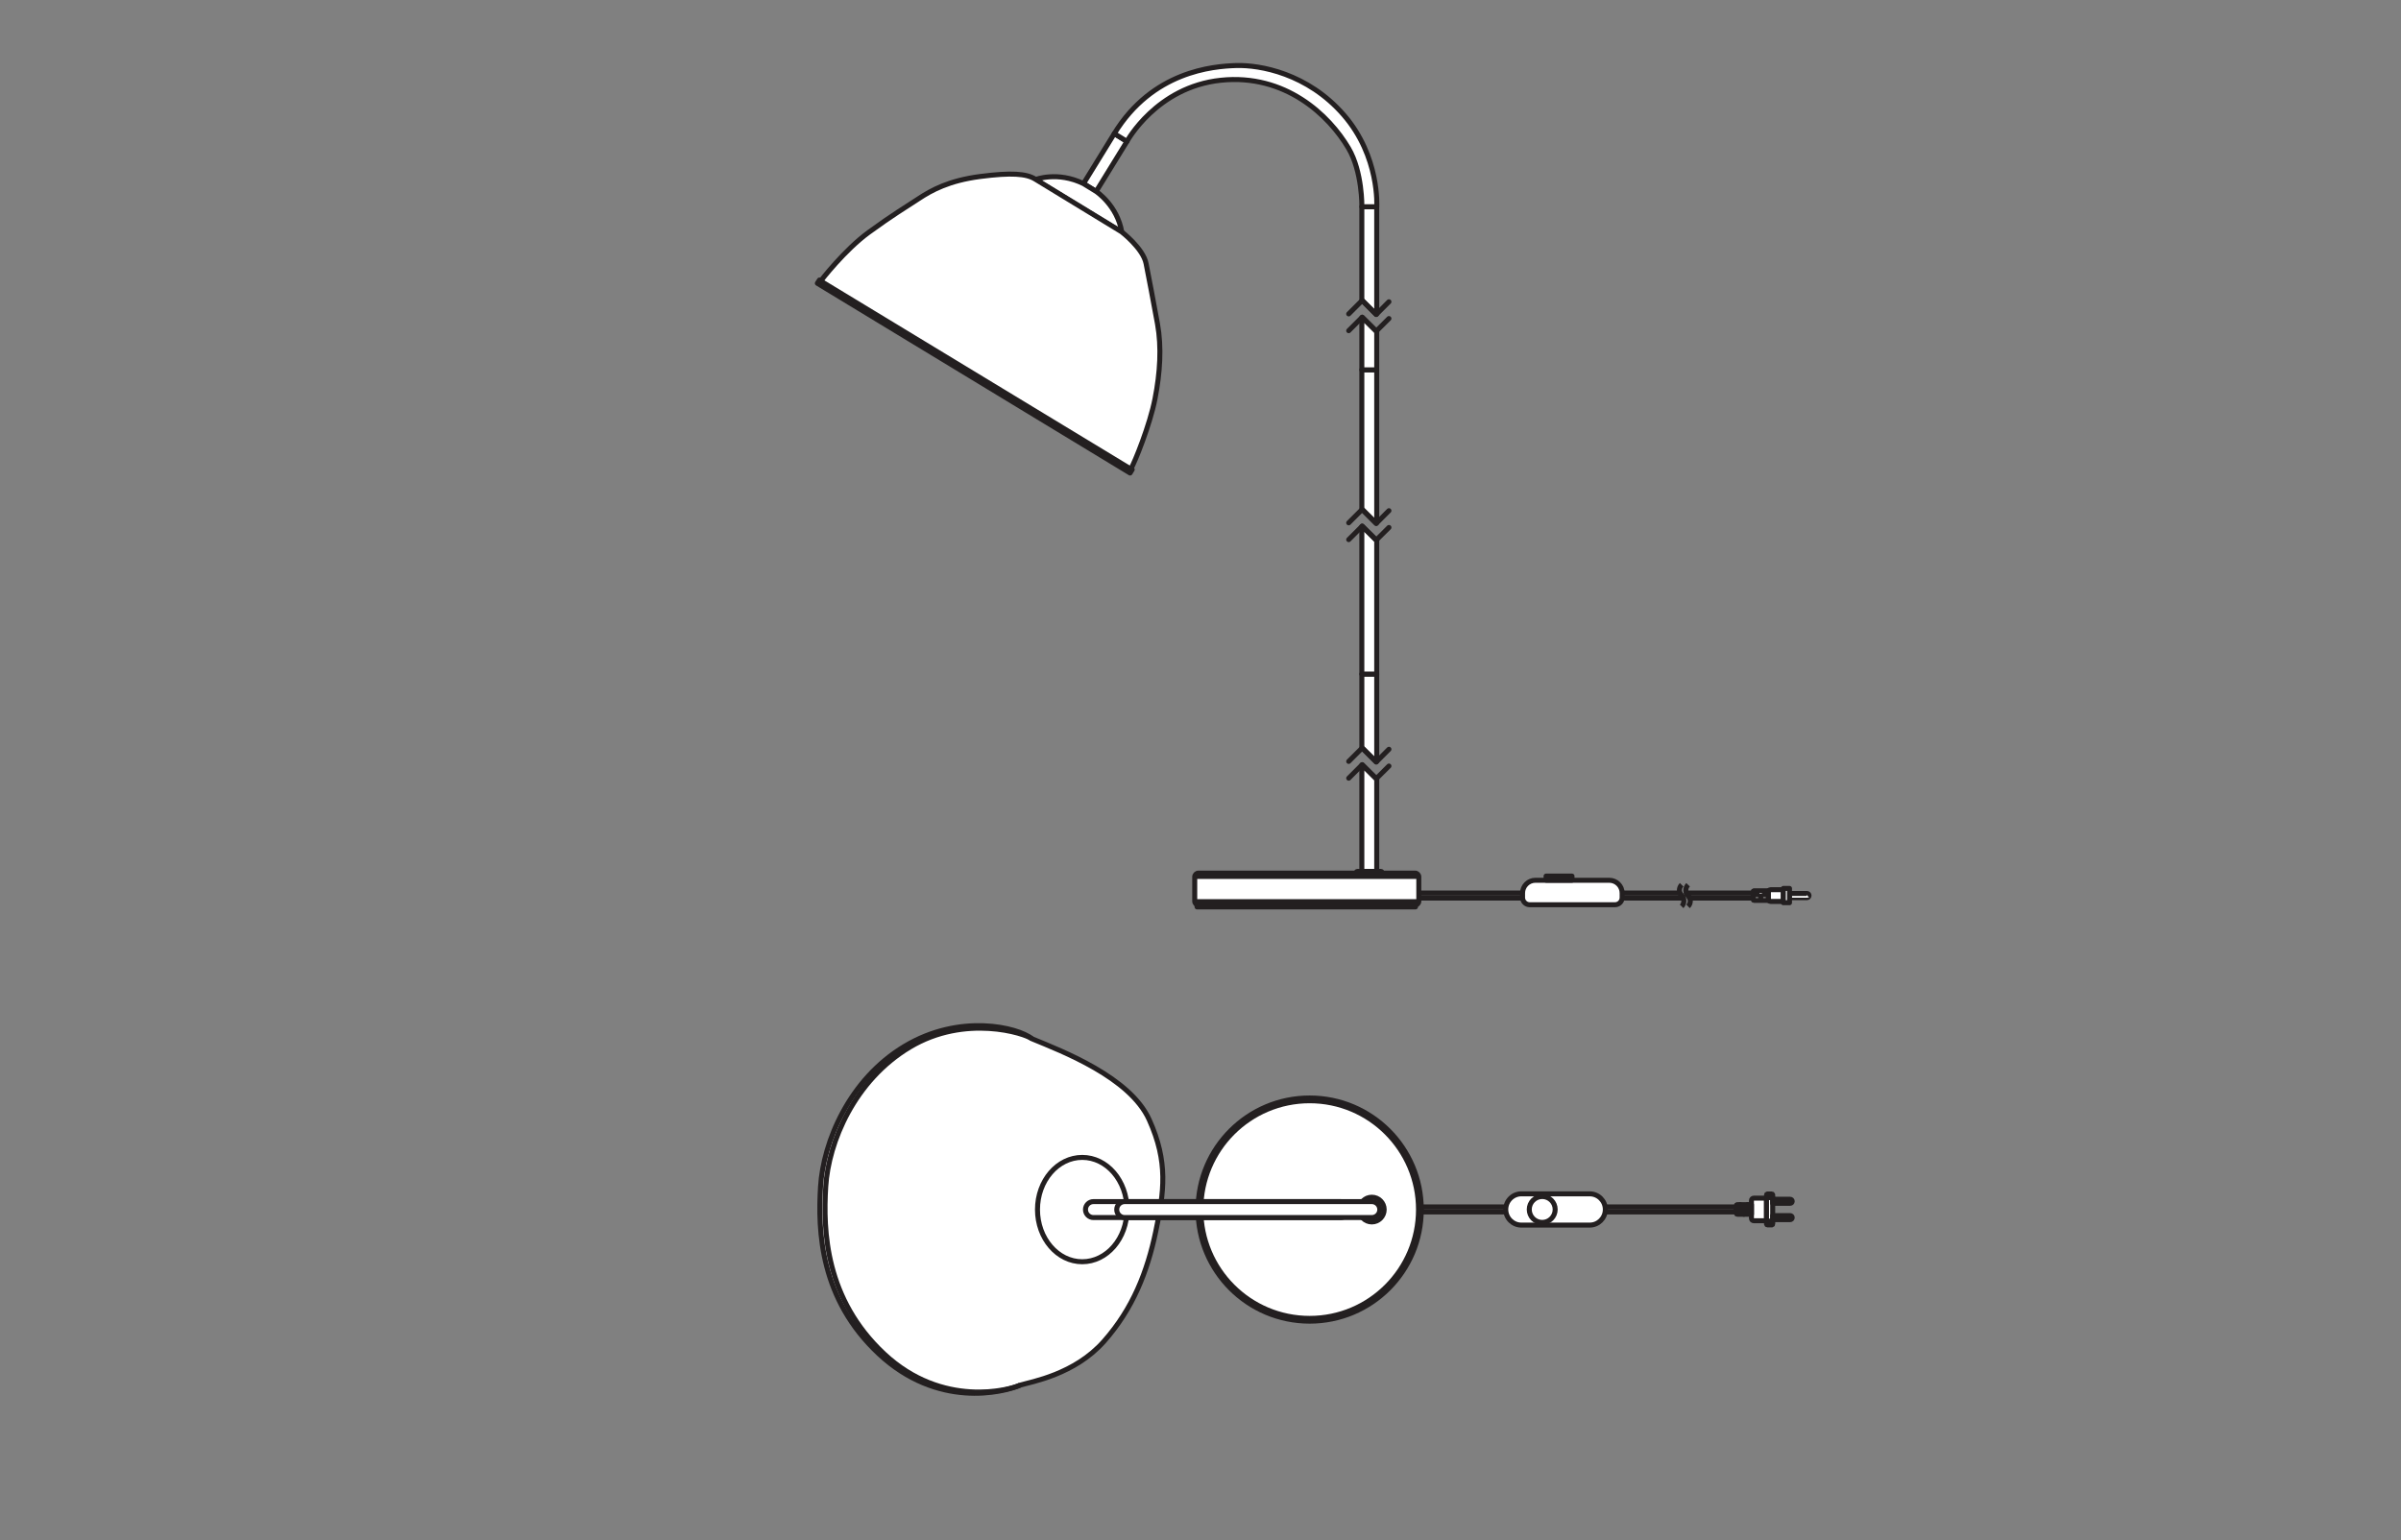 <?xml version="1.0" encoding="UTF-8" standalone="no"?>
<!-- Created with Inkscape (http://www.inkscape.org/) -->

<svg
   version="1.1"
   id="svg2"
   xml:space="preserve"
   width="453.543"
   height="291.024"
   viewBox="0 0 453.543 291.024"
   sodipodi:docname="PG_DAM_WORKFLOW-302848_DECOR_CAMEL_BELL_FLOOR​_DIM_E27_WT_k_01.pdf"
   xmlns:inkscape="http://www.inkscape.org/namespaces/inkscape"
   xmlns:sodipodi="http://sodipodi.sourceforge.net/DTD/sodipodi-0.dtd"
   xmlns="http://www.w3.org/2000/svg"
   xmlns:svg="http://www.w3.org/2000/svg"><rect x="0" y="0" width="453.543" height="291.024" fill="#808080" stroke="none"/><defs
     id="defs6"><clipPath
       clipPathUnits="userSpaceOnUse"
       id="clipPath24"><path
         d="M 0,218.268 H 340.157 V 0 H 0 Z"
         id="path22" /></clipPath></defs><sodipodi:namedview
     id="namedview4"
     pagecolor="#ffffff"
     bordercolor="#666666"
     borderopacity="1.0"
     inkscape:pageshadow="2"
     inkscape:pageopacity="0.0"
     inkscape:pagecheckerboard="0" /><g
     id="g8"
     inkscape:groupmode="layer"
     inkscape:label="PG_DAM_WORKFLOW-302848_DECOR_CAMEL_BELL_FLOOR​_DIM_E27_WT_k_01"
     transform="matrix(1.333,0,0,-1.333,0,291.024)"><path
       d="m 218.83,46.521 h 27.228 v 0.717 H 218.83 Z"
       style="fill:#ffffff;fill-opacity:1;fill-rule:nonzero;stroke:none"
       id="path10" /><path
       d="m 218.831,46.521 h 27.228 v 0.717 h -27.228 z"
       style="fill:none;stroke:#231f20;stroke-width:0.709;stroke-linecap:butt;stroke-linejoin:round;stroke-miterlimit:10;stroke-dasharray:none;stroke-opacity:1"
       id="path12" /><path
       d="m 201.407,46.521 h 17.14 v 0.717 h -17.14 z"
       style="fill:#ffffff;fill-opacity:1;fill-rule:nonzero;stroke:none"
       id="path14" /><path
       d="m 201.408,46.521 h 17.139 v 0.717 h -17.139 z"
       style="fill:none;stroke:#231f20;stroke-width:0.709;stroke-linecap:butt;stroke-linejoin:round;stroke-miterlimit:10;stroke-dasharray:none;stroke-opacity:1"
       id="path16" /><g
       id="g18"><g
         id="g20"
         clip-path="url(#clipPath24)"><g
           id="g26"
           transform="translate(226.211,47.238)"><path
             d="M 0,0 C -0.002,0 -0.002,-0.002 -0.003,-0.003 -0.004,-0.006 -0.006,-0.008 -0.007,-0.011 -0.009,-0.015 -0.011,-0.019 -0.012,-0.024 -0.015,-0.029 -0.017,-0.035 -0.018,-0.04 -0.023,-0.054 -0.027,-0.067 -0.031,-0.081 -0.036,-0.098 -0.04,-0.114 -0.044,-0.13 -0.048,-0.148 -0.052,-0.166 -0.055,-0.184 -0.059,-0.203 -0.061,-0.222 -0.064,-0.241 -0.069,-0.28 -0.071,-0.319 -0.071,-0.359"
             style="fill:none;stroke:#231f20;stroke-width:0.709;stroke-linecap:round;stroke-linejoin:round;stroke-miterlimit:10;stroke-dasharray:none;stroke-opacity:1"
             id="path28" /></g><g
           id="g30"
           transform="translate(226.14,46.88)"><path
             d="M 0,0 C 0,-0.039 0.002,-0.079 0.007,-0.118 0.01,-0.137 0.012,-0.156 0.016,-0.175 0.019,-0.193 0.023,-0.21 0.027,-0.228 0.031,-0.245 0.035,-0.261 0.04,-0.277 0.044,-0.291 0.048,-0.305 0.053,-0.319 0.054,-0.324 0.056,-0.329 0.059,-0.335 0.06,-0.339 0.062,-0.344 0.064,-0.348 0.065,-0.35 0.067,-0.352 0.068,-0.356 0.069,-0.357 0.069,-0.359 0.071,-0.359"
             style="fill:none;stroke:#231f20;stroke-width:0.709;stroke-linecap:round;stroke-linejoin:round;stroke-miterlimit:10;stroke-dasharray:none;stroke-opacity:1"
             id="path32" /></g><g
           id="g34"
           transform="translate(248.195,48.148)"><path
             d="M 0,0 V -2.536 C 0,-2.72 0.149,-2.869 0.333,-2.869 H 2.136 V 0.334 H 0.334 C 0.149,0.334 0,0.184 0,0"
             style="fill:#ffffff;fill-opacity:1;fill-rule:nonzero;stroke:none"
             id="path36" /></g><g
           id="g38"
           transform="translate(248.195,48.148)"><path
             d="M 0,0 V -2.536 C 0,-2.72 0.149,-2.869 0.333,-2.869 H 2.136 V 0.334 H 0.334 C 0.149,0.334 0,0.184 0,0 Z"
             style="fill:none;stroke:#231f20;stroke-width:0.709;stroke-linecap:butt;stroke-linejoin:round;stroke-miterlimit:10;stroke-dasharray:none;stroke-opacity:1"
             id="path40" /></g><g
           id="g42"
           transform="translate(246.059,47.444)"><path
             d="M 0,0 V -1.128 C 0,-1.192 0.052,-1.245 0.117,-1.245 H 2.136 V 0.117 H 0.117 C 0.052,0.117 0,0.065 0,0"
             style="fill:#ffffff;fill-opacity:1;fill-rule:nonzero;stroke:none"
             id="path44" /></g><g
           id="g46"
           transform="translate(246.059,47.444)"><path
             d="M 0,0 V -1.128 C 0,-1.192 0.052,-1.245 0.117,-1.245 H 2.136 V 0.117 H 0.117 C 0.052,0.117 0,0.065 0,0 Z"
             style="fill:none;stroke:#231f20;stroke-width:0.709;stroke-linecap:butt;stroke-linejoin:round;stroke-miterlimit:10;stroke-dasharray:none;stroke-opacity:1"
             id="path48" /></g><g
           id="g50"
           transform="translate(250.332,48.572)"><path
             d="M 0,0 V -3.385 H 0.876 V 0 Z"
             style="fill:#ffffff;fill-opacity:1;fill-rule:nonzero;stroke:none"
             id="path52" /></g><g
           id="g54"
           transform="translate(250.332,48.572)"><path
             d="M 0,0 V -3.385 H 0.876 V 0 Z"
             style="fill:none;stroke:#231f20;stroke-width:0.709;stroke-linecap:butt;stroke-linejoin:round;stroke-miterlimit:10;stroke-dasharray:none;stroke-opacity:1"
             id="path56" /></g><g
           id="g58"
           transform="translate(250.332,48.949)"><path
             d="M 0,0 V -0.376 H 0.876 V 0 c 0,0.067 -0.054,0.121 -0.121,0.121 H 0.121 C 0.054,0.121 0,0.067 0,0"
             style="fill:#ffffff;fill-opacity:1;fill-rule:nonzero;stroke:none"
             id="path60" /></g><g
           id="g62"
           transform="translate(250.332,48.949)"><path
             d="M 0,0 V -0.376 H 0.876 V 0 c 0,0.067 -0.054,0.121 -0.121,0.121 H 0.121 C 0.054,0.121 0,0.067 0,0 Z"
             style="fill:none;stroke:#231f20;stroke-width:0.709;stroke-linecap:butt;stroke-linejoin:round;stroke-miterlimit:10;stroke-dasharray:none;stroke-opacity:1"
             id="path64" /></g><g
           id="g66"
           transform="translate(250.332,45.187)"><path
             d="m 0,0 v -0.376 c 0,-0.067 0.054,-0.121 0.121,-0.121 h 0.634 c 0.067,0 0.121,0.054 0.121,0.121 V 0 Z"
             style="fill:#ffffff;fill-opacity:1;fill-rule:nonzero;stroke:none"
             id="path68" /></g><g
           id="g70"
           transform="translate(250.332,45.187)"><path
             d="m 0,0 v -0.376 c 0,-0.067 0.054,-0.121 0.121,-0.121 h 0.634 c 0.067,0 0.121,0.054 0.121,0.121 V 0 Z"
             style="fill:none;stroke:#231f20;stroke-width:0.709;stroke-linecap:butt;stroke-linejoin:round;stroke-miterlimit:10;stroke-dasharray:none;stroke-opacity:1"
             id="path72" /></g><g
           id="g74"
           transform="translate(253.688,45.435)"><path
             d="M 0,0 C 0.158,0 0.286,0.128 0.286,0.286 0.286,0.444 0.158,0.572 0,0.572 H -2.48 V 0 Z"
             style="fill:#ffffff;fill-opacity:1;fill-rule:nonzero;stroke:none"
             id="path76" /></g><g
           id="g78"
           transform="translate(253.688,45.435)"><path
             d="M 0,0 C 0.158,0 0.286,0.128 0.286,0.286 0.286,0.444 0.158,0.572 0,0.572 H -2.48 V 0 Z"
             style="fill:none;stroke:#231f20;stroke-width:0.709;stroke-linecap:butt;stroke-linejoin:round;stroke-miterlimit:10;stroke-dasharray:none;stroke-opacity:1"
             id="path80" /></g><g
           id="g82"
           transform="translate(253.688,47.752)"><path
             d="M 0,0 C 0.158,0 0.286,0.128 0.286,0.286 0.286,0.444 0.158,0.572 0,0.572 H -2.48 V 0 Z"
             style="fill:#ffffff;fill-opacity:1;fill-rule:nonzero;stroke:none"
             id="path84" /></g><g
           id="g86"
           transform="translate(253.688,47.752)"><path
             d="M 0,0 C 0.158,0 0.286,0.128 0.286,0.286 0.286,0.444 0.158,0.572 0,0.572 H -2.48 V 0 Z"
             style="fill:none;stroke:#231f20;stroke-width:0.709;stroke-linecap:butt;stroke-linejoin:round;stroke-miterlimit:10;stroke-dasharray:none;stroke-opacity:1"
             id="path88" /></g><g
           id="g90"
           transform="translate(246.593,46.624)"><path
             d="M 0,0 V 0.937"
             style="fill:none;stroke:#231f20;stroke-width:0.709;stroke-linecap:round;stroke-linejoin:round;stroke-miterlimit:4;stroke-dasharray:none;stroke-opacity:1"
             id="path92" /></g><g
           id="g94"
           transform="translate(247.127,46.199)"><path
             d="M 0,0 V 0.937"
             style="fill:none;stroke:#231f20;stroke-width:0.709;stroke-linecap:round;stroke-linejoin:round;stroke-miterlimit:4;stroke-dasharray:none;stroke-opacity:1"
             id="path96" /></g><g
           id="g98"
           transform="translate(247.661,46.624)"><path
             d="M 0,0 V 0.937"
             style="fill:none;stroke:#231f20;stroke-width:0.709;stroke-linecap:round;stroke-linejoin:round;stroke-miterlimit:4;stroke-dasharray:none;stroke-opacity:1"
             id="path100" /></g><g
           id="g102"
           transform="translate(225.273,49.093)"><path
             d="m 0,0 v 0.001 h -9.677 v 0 c -1.224,0 -2.217,-0.993 -2.217,-2.217 0,-1.224 0.993,-2.217 2.217,-2.217 v 0 h 9.675 c 0.001,0 0.001,0 0.002,0 1.224,0 2.217,0.992 2.217,2.216 C 2.217,-0.992 1.224,0 0,0"
             style="fill:#ffffff;fill-opacity:1;fill-rule:nonzero;stroke:none"
             id="path104" /></g><g
           id="g106"
           transform="translate(225.273,49.093)"><path
             d="m 0,0 v 0.001 h -9.677 v 0 c -1.224,0 -2.217,-0.993 -2.217,-2.217 0,-1.224 0.993,-2.217 2.217,-2.217 v 0 h 9.675 c 0.001,0 0.001,0 0.002,0 1.224,0 2.217,0.992 2.217,2.216 C 2.217,-0.992 1.224,0 0,0 Z"
             style="fill:none;stroke:#231f20;stroke-width:0.709;stroke-linecap:butt;stroke-linejoin:round;stroke-miterlimit:10;stroke-dasharray:none;stroke-opacity:1"
             id="path108" /></g><g
           id="g110"
           transform="translate(220.383,46.877)"><path
             d="m 0,0 c 0,-1.014 -0.822,-1.836 -1.836,-1.836 -1.014,0 -1.836,0.822 -1.836,1.836 0,1.014 0.822,1.836 1.836,1.836 C -0.822,1.836 0,1.014 0,0 Z"
             style="fill:none;stroke:#231f20;stroke-width:0.709;stroke-linecap:butt;stroke-linejoin:round;stroke-miterlimit:10;stroke-dasharray:none;stroke-opacity:1"
             id="path112" /></g><g
           id="g114"
           transform="translate(201.407,46.862)"><path
             d="m 0,0 c 0,-8.735 -7.081,-15.817 -15.817,-15.817 -8.735,0 -15.817,7.082 -15.817,15.817 0,8.735 7.082,15.817 15.817,15.817 C -7.081,15.817 0,8.735 0,0"
             style="fill:#ffffff;fill-opacity:1;fill-rule:nonzero;stroke:none"
             id="path116" /></g><g
           id="g118"
           transform="translate(201.407,46.862)"><path
             d="m 0,0 c 0,-8.735 -7.081,-15.817 -15.817,-15.817 -8.735,0 -15.817,7.082 -15.817,15.817 0,8.735 7.082,15.817 15.817,15.817 C -7.081,15.817 0,8.735 0,0 Z"
             style="fill:none;stroke:#231f20;stroke-width:0.709;stroke-linecap:butt;stroke-linejoin:round;stroke-miterlimit:4;stroke-dasharray:none;stroke-opacity:1"
             id="path120" /></g><g
           id="g122"
           transform="translate(201.016,46.862)"><path
             d="m 0,0 c 0,-8.519 -6.906,-15.426 -15.426,-15.426 -8.519,0 -15.425,6.907 -15.425,15.426 0,8.519 6.906,15.426 15.425,15.426 C -6.906,15.426 0,8.519 0,0"
             style="fill:#ffffff;fill-opacity:1;fill-rule:nonzero;stroke:none"
             id="path124" /></g><g
           id="g126"
           transform="translate(201.016,46.862)"><path
             d="m 0,0 c 0,-8.519 -6.906,-15.426 -15.426,-15.426 -8.519,0 -15.425,6.907 -15.425,15.426 0,8.519 6.906,15.426 15.425,15.426 C -6.906,15.426 0,8.519 0,0 Z"
             style="fill:none;stroke:#231f20;stroke-width:0.709;stroke-linecap:butt;stroke-linejoin:round;stroke-miterlimit:4;stroke-dasharray:none;stroke-opacity:1"
             id="path128" /></g><g
           id="g130"
           transform="translate(196.151,46.862)"><path
             d="m 0,0 c 0,-0.967 -0.784,-1.752 -1.752,-1.752 -0.967,0 -1.751,0.785 -1.751,1.752 0,0.967 0.784,1.752 1.751,1.752 C -0.784,1.752 0,0.967 0,0"
             style="fill:#ffffff;fill-opacity:1;fill-rule:nonzero;stroke:none"
             id="path132" /></g><g
           id="g134"
           transform="translate(196.151,46.862)"><path
             d="m 0,0 c 0,-0.967 -0.784,-1.752 -1.752,-1.752 -0.967,0 -1.751,0.785 -1.751,1.752 0,0.967 0.784,1.752 1.751,1.752 C -0.784,1.752 0,0.967 0,0 Z"
             style="fill:none;stroke:#231f20;stroke-width:0.709;stroke-linecap:butt;stroke-linejoin:round;stroke-miterlimit:4;stroke-dasharray:none;stroke-opacity:1"
             id="path136" /></g><g
           id="g138"
           transform="translate(146.253,71.067)"><path
             d="m 0,0 c 4.294,-1.771 13.879,-5.444 16.599,-11.464 2.72,-6.021 2.111,-10.208 0.929,-15.847 -1.181,-5.638 -3.204,-10.895 -7.347,-15.58 -4.144,-4.686 -10.225,-5.71 -11.863,-6.197 -2.497,-1.089 -11.725,-3.331 -20.027,4.43 -8.302,7.762 -8.661,17.377 -8.266,23.715 0.395,6.337 4.063,15.183 11.911,19.885 C -10.216,3.644 -2.044,1.65 0,0"
             style="fill:#ffffff;fill-opacity:1;fill-rule:nonzero;stroke:none"
             id="path140" /></g><g
           id="g142"
           transform="translate(146.253,71.067)"><path
             d="m 0,0 c 4.294,-1.771 13.879,-5.444 16.599,-11.464 2.72,-6.021 2.111,-10.208 0.929,-15.847 -1.181,-5.638 -3.204,-10.895 -7.347,-15.58 -4.144,-4.686 -10.225,-5.71 -11.863,-6.197 -2.497,-1.089 -11.725,-3.331 -20.027,4.43 -8.302,7.762 -8.661,17.377 -8.266,23.715 0.395,6.337 4.063,15.183 11.911,19.885 C -10.216,3.644 -2.044,1.65 0,0 Z"
             style="fill:none;stroke:#231f20;stroke-width:0.709;stroke-linecap:butt;stroke-linejoin:round;stroke-miterlimit:4;stroke-dasharray:none;stroke-opacity:1"
             id="path144" /></g><g
           id="g146"
           transform="translate(144.571,21.978)"><path
             d="m 0,0 c -1.446,-0.67 -10.987,-3.331 -19.289,4.431 -8.302,7.761 -8.661,17.377 -8.266,23.714 0.394,6.337 4.069,15.071 11.917,19.773 7.848,4.703 16.296,1.95 17.32,1.17"
             style="fill:none;stroke:#231f20;stroke-width:0.709;stroke-linecap:butt;stroke-linejoin:round;stroke-miterlimit:4;stroke-dasharray:none;stroke-opacity:1"
             id="path148" /></g><g
           id="g150"
           transform="translate(159.702,46.862)"><path
             d="m 0,0 c 0,-4.084 -2.839,-7.395 -6.34,-7.395 -3.502,0 -6.341,3.311 -6.341,7.395 0,4.084 2.839,7.395 6.341,7.395 C -2.839,7.395 0,4.084 0,0"
             style="fill:#ffffff;fill-opacity:1;fill-rule:nonzero;stroke:none"
             id="path152" /></g><g
           id="g154"
           transform="translate(159.702,46.862)"><path
             d="m 0,0 c 0,-4.084 -2.839,-7.395 -6.34,-7.395 -3.502,0 -6.341,3.311 -6.341,7.395 0,4.084 2.839,7.395 6.341,7.395 C -2.839,7.395 0,4.084 0,0 Z"
             style="fill:none;stroke:#231f20;stroke-width:0.709;stroke-linecap:butt;stroke-linejoin:round;stroke-miterlimit:4;stroke-dasharray:none;stroke-opacity:1"
             id="path156" /></g><g
           id="g158"
           transform="translate(154.953,45.73)"><path
             d="m 0,0 c -0.625,0 -1.131,0.507 -1.131,1.131 0,0.625 0.506,1.132 1.131,1.132 h 35.019 c 0.625,0 1.132,-0.507 1.132,-1.132 C 36.151,0.507 35.644,0 35.019,0 Z"
             style="fill:#ffffff;fill-opacity:1;fill-rule:nonzero;stroke:none"
             id="path160" /></g><g
           id="g162"
           transform="translate(154.953,45.73)"><path
             d="m 0,0 c -0.625,0 -1.131,0.507 -1.131,1.131 0,0.625 0.506,1.132 1.131,1.132 h 35.019 c 0.625,0 1.132,-0.507 1.132,-1.132 C 36.151,0.507 35.644,0 35.019,0 Z"
             style="fill:none;stroke:#231f20;stroke-width:0.709;stroke-linecap:butt;stroke-linejoin:round;stroke-miterlimit:4;stroke-dasharray:none;stroke-opacity:1"
             id="path164" /></g><g
           id="g166"
           transform="translate(159.38,45.73)"><path
             d="m 0,0 c -0.625,0 -1.131,0.507 -1.131,1.131 0,0.625 0.506,1.132 1.131,1.132 h 35.019 c 0.625,0 1.132,-0.507 1.132,-1.132 C 36.151,0.507 35.644,0 35.019,0 Z"
             style="fill:#ffffff;fill-opacity:1;fill-rule:nonzero;stroke:none"
             id="path168" /></g><g
           id="g170"
           transform="translate(159.38,45.73)"><path
             d="m 0,0 c -0.625,0 -1.131,0.507 -1.131,1.131 0,0.625 0.506,1.132 1.131,1.132 h 35.019 c 0.625,0 1.132,-0.507 1.132,-1.132 C 36.151,0.507 35.644,0 35.019,0 Z"
             style="fill:none;stroke:#231f20;stroke-width:0.709;stroke-linecap:butt;stroke-linejoin:round;stroke-miterlimit:4;stroke-dasharray:none;stroke-opacity:1"
             id="path172" /></g><g
           id="g174"
           transform="translate(256.055,91.074)"><path
             d="M 0,0 C 0.166,0 0.3,0.134 0.3,0.3 0.3,0.466 0.166,0.6 0,0.6 H -2.524 V 0 C -2.524,-0.007 0,0 0,0"
             style="fill:#ffffff;fill-opacity:1;fill-rule:nonzero;stroke:none"
             id="path176" /></g><g
           id="g178"
           transform="translate(256.055,91.074)"><path
             d="M 0,0 C 0.166,0 0.3,0.134 0.3,0.3 0.3,0.466 0.166,0.6 0,0.6 H -2.524 V 0 C -2.524,-0.007 0,0 0,0 Z"
             style="fill:none;stroke:#231f20;stroke-width:0.709;stroke-linecap:butt;stroke-linejoin:round;stroke-miterlimit:4;stroke-dasharray:none;stroke-opacity:1"
             id="path180" /></g><g
           id="g182"
           transform="translate(250.577,91.87)"><path
             d="M 0,0 V -0.995 C 0,-1.179 0.149,-1.328 0.333,-1.328 H 2.136 V 0.334 H 0.334 C 0.149,0.334 0,0.184 0,0"
             style="fill:#ffffff;fill-opacity:1;fill-rule:nonzero;stroke:none"
             id="path184" /></g><g
           id="g186"
           transform="translate(250.577,91.87)"><path
             d="M 0,0 V -0.995 C 0,-1.179 0.149,-1.328 0.333,-1.328 H 2.136 V 0.334 H 0.334 C 0.149,0.334 0,0.184 0,0 Z"
             style="fill:none;stroke:#231f20;stroke-width:0.709;stroke-linecap:butt;stroke-linejoin:round;stroke-miterlimit:4;stroke-dasharray:none;stroke-opacity:1"
             id="path188" /></g><g
           id="g190"
           transform="translate(248.44,91.936)"><path
             d="m 0,0 v -1.128 c 0,-0.064 0.052,-0.117 0.117,-0.117 h 2.02 V 0.117 H 0.117 C 0.052,0.117 0,0.065 0,0"
             style="fill:#ffffff;fill-opacity:1;fill-rule:nonzero;stroke:none"
             id="path192" /></g><g
           id="g194"
           transform="translate(248.44,91.936)"><path
             d="m 0,0 v -1.128 c 0,-0.064 0.052,-0.117 0.117,-0.117 h 2.02 V 0.117 H 0.117 C 0.052,0.117 0,0.065 0,0 Z"
             style="fill:none;stroke:#231f20;stroke-width:0.709;stroke-linecap:butt;stroke-linejoin:round;stroke-miterlimit:4;stroke-dasharray:none;stroke-opacity:1"
             id="path196" /></g><g
           id="g198"
           transform="translate(248.974,91.117)"><path
             d="M 0,0 V 0.937"
             style="fill:none;stroke:#231f20;stroke-width:0.709;stroke-linecap:butt;stroke-linejoin:round;stroke-miterlimit:4;stroke-dasharray:none;stroke-opacity:1"
             id="path200" /></g><g
           id="g202"
           transform="translate(249.508,90.692)"><path
             d="M 0,0 V 0.937"
             style="fill:none;stroke:#231f20;stroke-width:0.709;stroke-linecap:butt;stroke-linejoin:round;stroke-miterlimit:4;stroke-dasharray:none;stroke-opacity:1"
             id="path204" /></g><g
           id="g206"
           transform="translate(250.042,91.117)"><path
             d="M 0,0 V 0.937"
             style="fill:none;stroke:#231f20;stroke-width:0.709;stroke-linecap:butt;stroke-linejoin:round;stroke-miterlimit:4;stroke-dasharray:none;stroke-opacity:1"
             id="path208" /></g><path
           d="m 253.589,90.361 h -0.876 v 2.024 h 0.876 z"
           style="fill:#ffffff;fill-opacity:1;fill-rule:nonzero;stroke:#231f20;stroke-width:0.709;stroke-linecap:butt;stroke-linejoin:round;stroke-miterlimit:4;stroke-dasharray:none;stroke-opacity:1"
           id="path210" /><g
           id="g212"
           transform="translate(238.304,91.376)"><path
             d="m 0,0 c 0.1,-0.1 0.18,-0.22 0.23,-0.36 h -37.48 v 0.72 h 37 C -0.19,0.22 -0.1,0.1 0,0"
             style="fill:#ffffff;fill-opacity:1;fill-rule:nonzero;stroke:none"
             id="path214" /></g><g
           id="g216"
           transform="translate(238.304,91.376)"><path
             d="m 0,0 c 0.1,-0.1 0.18,-0.22 0.23,-0.36 h -37.48 v 0.72 h 37 C -0.19,0.22 -0.1,0.1 0,0 Z"
             style="fill:none;stroke:#231f20;stroke-width:0.709;stroke-linecap:butt;stroke-linejoin:round;stroke-miterlimit:4;stroke-dasharray:none;stroke-opacity:1"
             id="path218" /></g><g
           id="g220"
           transform="translate(248.444,91.736)"><path
             d="m 0,0 v -0.72 h -9 c -0.05,0.14 -0.13,0.26 -0.23,0.36 -0.1,0.1 -0.18,0.22 -0.24,0.36 z"
             style="fill:#ffffff;fill-opacity:1;fill-rule:nonzero;stroke:none"
             id="path222" /></g><g
           id="g224"
           transform="translate(248.444,91.736)"><path
             d="m 0,0 v -0.72 h -9 c -0.05,0.14 -0.13,0.26 -0.23,0.36 -0.1,0.1 -0.18,0.22 -0.24,0.36 z"
             style="fill:none;stroke:#231f20;stroke-width:0.709;stroke-linecap:butt;stroke-linejoin:round;stroke-miterlimit:4;stroke-dasharray:none;stroke-opacity:1"
             id="path226" /></g><g
           id="g228"
           transform="translate(228.855,90.074)"><path
             d="m 0,0 h -12.079 c -0.561,0 -1.016,0.455 -1.016,1.016 v 0.631 c 0,1.006 0.816,1.821 1.821,1.821 H -0.805 C 0.2,3.468 1.016,2.653 1.016,1.647 V 1.016 C 1.016,0.455 0.561,0 0,0"
             style="fill:#ffffff;fill-opacity:1;fill-rule:nonzero;stroke:none"
             id="path230" /></g><g
           id="g232"
           transform="translate(228.855,90.074)"><path
             d="m 0,0 h -12.079 c -0.561,0 -1.016,0.455 -1.016,1.016 v 0.631 c 0,1.006 0.816,1.821 1.821,1.821 H -0.805 C 0.2,3.468 1.016,2.653 1.016,1.647 V 1.016 C 1.016,0.455 0.561,0 0,0 Z"
             style="fill:none;stroke:#231f20;stroke-width:0.709;stroke-linecap:butt;stroke-linejoin:round;stroke-miterlimit:4;stroke-dasharray:none;stroke-opacity:1"
             id="path234" /></g><g
           id="g236"
           transform="translate(239.213,92.903)"><path
             d="m 0,0 c -0.19,-0.2 -0.32,-0.47 -0.32,-0.77 0,-0.14 0.03,-0.28 0.08,-0.4 C -0.18,-1.31 -0.1,-1.43 0,-1.53 0.1,-1.63 0.18,-1.75 0.23,-1.89 0.29,-2.01 0.32,-2.15 0.32,-2.3 0.32,-2.6 0.2,-2.87 0,-3.06 M -0.91,0 c -0.2,-0.2 -0.32,-0.47 -0.32,-0.77 0,-0.14 0.03,-0.28 0.07,-0.4 0.06,-0.14 0.15,-0.26 0.25,-0.36 0.1,-0.1 0.18,-0.22 0.23,-0.36 0.05,-0.12 0.08,-0.26 0.08,-0.41 0,-0.3 -0.12,-0.57 -0.31,-0.76"
             style="fill:none;stroke:#231f20;stroke-width:0.709;stroke-linecap:butt;stroke-linejoin:miter;stroke-miterlimit:10;stroke-dasharray:none;stroke-opacity:1"
             id="path238" /></g><path
           d="m 222.765,93.554 h -3.672 v 0.58 h 3.672 z"
           style="fill:#5e5b5c;fill-opacity:1;fill-rule:nonzero;stroke:#231f20;stroke-width:0.709;stroke-linecap:butt;stroke-linejoin:round;stroke-miterlimit:10;stroke-dasharray:none;stroke-opacity:1"
           id="path240" /><g
           id="g242"
           transform="translate(200.531,90.037)"><path
             d="m 0,0 h -30.701 c -0.291,0 -0.527,0.236 -0.527,0.527 v 3.467 c 0,0.291 0.236,0.527 0.527,0.527 H 0 c 0.291,0 0.527,-0.236 0.527,-0.527 V 0.527 C 0.527,0.236 0.291,0 0,0"
             style="fill:#ffffff;fill-opacity:1;fill-rule:nonzero;stroke:none"
             id="path244" /></g><g
           id="g246"
           transform="translate(200.531,90.037)"><path
             d="m 0,0 h -30.701 c -0.291,0 -0.527,0.236 -0.527,0.527 v 3.467 c 0,0.291 0.236,0.527 0.527,0.527 H 0 c 0.291,0 0.527,-0.236 0.527,-0.527 V 0.527 C 0.527,0.236 0.291,0 0,0 Z"
             style="fill:none;stroke:#231f20;stroke-width:0.709;stroke-linecap:butt;stroke-linejoin:round;stroke-miterlimit:4;stroke-dasharray:none;stroke-opacity:1"
             id="path248" /></g><path
           d="m 169.637,89.764 h 30.948 v 0.273 h -30.948 z"
           style="fill:#ffffff;fill-opacity:1;fill-rule:nonzero;stroke:#231f20;stroke-width:0.709;stroke-linecap:butt;stroke-linejoin:round;stroke-miterlimit:4;stroke-dasharray:none;stroke-opacity:1"
           id="path250" /><g
           id="g252"
           transform="translate(201.054,90.51)"><path
             d="M 0,0 H -31.751"
             style="fill:none;stroke:#231f20;stroke-width:0.709;stroke-linecap:butt;stroke-linejoin:round;stroke-miterlimit:4;stroke-dasharray:none;stroke-opacity:1"
             id="path254" /></g><g
           id="g256"
           transform="translate(169.302,94.085)"><path
             d="M 0,0 H 31.756"
             style="fill:none;stroke:#231f20;stroke-width:0.709;stroke-linecap:butt;stroke-linejoin:round;stroke-miterlimit:4;stroke-dasharray:none;stroke-opacity:1"
             id="path258" /></g><g
           id="g260"
           transform="translate(195.713,94.558)"><path
             d="m 0,0 h -3.378 c -0.066,0 -0.12,0.054 -0.12,0.12 0,0.066 0.054,0.12 0.12,0.12 H 0 C 0.066,0.24 0.12,0.186 0.12,0.12 0.12,0.054 0.066,0 0,0"
             style="fill:#ffffff;fill-opacity:1;fill-rule:nonzero;stroke:none"
             id="path262" /></g><g
           id="g264"
           transform="translate(195.713,94.558)"><path
             d="m 0,0 h -3.378 c -0.066,0 -0.12,0.054 -0.12,0.12 0,0.066 0.054,0.12 0.12,0.12 H 0 C 0.066,0.24 0.12,0.186 0.12,0.12 0.12,0.054 0.066,0 0,0 Z"
             style="fill:none;stroke:#231f20;stroke-width:0.709;stroke-linecap:butt;stroke-linejoin:round;stroke-miterlimit:4;stroke-dasharray:none;stroke-opacity:1"
             id="path266" /></g><g
           id="g268"
           transform="translate(195.094,122.772)"><path
             d="m 0,0 v -12.39 l -0.07,-0.07 -1.99,1.99 -0.05,-0.05 V 0 Z"
             style="fill:#ffffff;fill-opacity:1;fill-rule:nonzero;stroke:none"
             id="path270" /></g><g
           id="g272"
           transform="translate(195.094,122.772)"><path
             d="m 0,0 v -12.39 l -0.07,-0.07 -1.99,1.99 -0.05,-0.05 V 0 Z"
             style="fill:none;stroke:#231f20;stroke-width:0.709;stroke-linecap:butt;stroke-linejoin:round;stroke-miterlimit:4;stroke-dasharray:none;stroke-opacity:1"
             id="path274" /></g><g
           id="g276"
           transform="translate(195.024,107.943)"><path
             d="M 0,0 0.07,0.07 V -13.14 H -2.04 V 1.93 l 0.05,0.05 z"
             style="fill:#ffffff;fill-opacity:1;fill-rule:nonzero;stroke:none"
             id="path278" /></g><g
           id="g280"
           transform="translate(195.024,107.943)"><path
             d="M 0,0 0.07,0.07 V -13.14 H -2.04 V 1.93 l 0.05,0.05 z"
             style="fill:none;stroke:#231f20;stroke-width:0.709;stroke-linecap:butt;stroke-linejoin:round;stroke-miterlimit:4;stroke-dasharray:none;stroke-opacity:1"
             id="path282" /></g><g
           id="g284"
           transform="translate(195.093,165.896)"><path
             d="m 0,0 v -21.697 l -0.07,-0.07 -1.99,1.99 -0.05,-0.05 V 0 Z"
             style="fill:#ffffff;fill-opacity:1;fill-rule:nonzero;stroke:none"
             id="path286" /></g><g
           id="g288"
           transform="translate(195.093,165.896)"><path
             d="m 0,0 v -21.697 l -0.07,-0.07 -1.99,1.99 -0.05,-0.05 V 0 Z"
             style="fill:none;stroke:#231f20;stroke-width:0.709;stroke-linecap:butt;stroke-linejoin:round;stroke-miterlimit:4;stroke-dasharray:none;stroke-opacity:1"
             id="path290" /></g><g
           id="g292"
           transform="translate(195.023,141.76)"><path
             d="M 0,0 0.07,0.07 V -18.987 H -2.04 V 1.93 l 0.05,0.05 z"
             style="fill:#ffffff;fill-opacity:1;fill-rule:nonzero;stroke:none"
             id="path294" /></g><g
           id="g296"
           transform="translate(195.023,141.76)"><path
             d="M 0,0 0.07,0.07 V -18.987 H -2.04 V 1.93 l 0.05,0.05 z"
             style="fill:none;stroke:#231f20;stroke-width:0.709;stroke-linecap:butt;stroke-linejoin:round;stroke-miterlimit:4;stroke-dasharray:none;stroke-opacity:1"
             id="path298" /></g><g
           id="g300"
           transform="translate(195.093,189.01)"><path
             d="m 0,0 v -15.194 l -0.07,-0.07 -1.99,1.99 -0.05,-0.05 V 0 Z"
             style="fill:#ffffff;fill-opacity:1;fill-rule:nonzero;stroke:none"
             id="path302" /></g><g
           id="g304"
           transform="translate(195.093,189.01)"><path
             d="m 0,0 v -15.194 l -0.07,-0.07 -1.99,1.99 -0.05,-0.05 V 0 Z"
             style="fill:none;stroke:#231f20;stroke-width:0.709;stroke-linecap:butt;stroke-linejoin:round;stroke-miterlimit:4;stroke-dasharray:none;stroke-opacity:1"
             id="path306" /></g><g
           id="g308"
           transform="translate(195.023,171.376)"><path
             d="m 0,0 0.07,0.07 v -5.55 h -2.11 v 7.41 l 0.05,0.05 z"
             style="fill:#ffffff;fill-opacity:1;fill-rule:nonzero;stroke:none"
             id="path310" /></g><g
           id="g312"
           transform="translate(195.023,171.376)"><path
             d="m 0,0 0.07,0.07 v -5.55 h -2.11 v 7.41 l 0.05,0.05 z"
             style="fill:none;stroke:#231f20;stroke-width:0.709;stroke-linecap:butt;stroke-linejoin:round;stroke-miterlimit:4;stroke-dasharray:none;stroke-opacity:1"
             id="path314" /></g><g
           id="g316"
           transform="translate(155.336,191.186)"><path
             d="M 0,0 -1.797,1.106 2.569,8.198 4.365,7.092 Z"
             style="fill:#ffffff;fill-opacity:1;fill-rule:nonzero;stroke:none"
             id="path318" /></g><g
           id="g320"
           transform="translate(155.336,191.186)"><path
             d="M 0,0 -1.797,1.106 2.569,8.198 4.365,7.092 Z"
             style="fill:none;stroke:#231f20;stroke-width:0.709;stroke-linecap:butt;stroke-linejoin:round;stroke-miterlimit:4;stroke-dasharray:none;stroke-opacity:1"
             id="path322" /></g><g
           id="g324"
           transform="translate(159.702,198.277)"><path
             d="m 0,0 c 0,0 4.175,7.715 13.301,8.671 9.126,0.955 15.337,-4.944 18.1,-9.643 1.969,-3.35 1.885,-8.292 1.885,-8.292 h 2.11 c 0,0 0.452,7.108 -4.677,13.018 C 25.59,9.664 18.82,10.856 15.479,10.755 12.138,10.655 3.613,9.927 -1.797,1.106 Z"
             style="fill:#ffffff;fill-opacity:1;fill-rule:nonzero;stroke:none"
             id="path326" /></g><g
           id="g328"
           transform="translate(159.702,198.277)"><path
             d="m 0,0 c 0,0 4.175,7.715 13.301,8.671 9.126,0.955 15.337,-4.944 18.1,-9.643 1.969,-3.35 1.885,-8.292 1.885,-8.292 h 2.11 c 0,0 0.452,7.108 -4.677,13.018 C 25.59,9.664 18.82,10.856 15.479,10.755 12.138,10.655 3.613,9.927 -1.797,1.106 Z"
             style="fill:none;stroke:#231f20;stroke-width:0.709;stroke-linecap:butt;stroke-linejoin:round;stroke-miterlimit:4;stroke-dasharray:none;stroke-opacity:1"
             id="path330" /></g><g
           id="g332"
           transform="translate(155.336,191.186)"><path
             d="m 0,0 c 0,0 3.019,-1.992 3.636,-5.801 0,0 -12.287,7.474 -12.259,7.478 0.028,0.005 3.138,1.233 6.826,-0.571 z"
             style="fill:#ffffff;fill-opacity:1;fill-rule:nonzero;stroke:none"
             id="path334" /></g><g
           id="g336"
           transform="translate(155.336,191.186)"><path
             d="m 0,0 c 0,0 3.019,-1.992 3.636,-5.801 0,0 -12.287,7.474 -12.259,7.478 0.028,0.005 3.138,1.233 6.826,-0.571 z"
             style="fill:none;stroke:#231f20;stroke-width:0.709;stroke-linecap:butt;stroke-linejoin:round;stroke-miterlimit:4;stroke-dasharray:none;stroke-opacity:1"
             id="path338" /></g><g
           id="g340"
           transform="translate(158.938,185.464)"><path
             d="m 0,0 c 0,0 3.063,-2.354 3.472,-4.501 0.409,-2.147 1.025,-5.233 1.617,-8.554 0.592,-3.321 0.369,-6.908 -0.354,-10.62 -0.723,-3.713 -2.865,-8.99 -3.407,-9.913 l 0.176,-0.113 -0.297,-0.491 -44.318,26.895 0.302,0.466 0.198,-0.11 c 0,0 3.328,4.343 6.766,6.852 3.438,2.51 5.236,3.561 7.08,4.78 1.845,1.218 4.317,2.574 8.737,3.149 4.42,0.575 6.536,0.4 7.77,-0.361 z"
             style="fill:#ffffff;fill-opacity:1;fill-rule:nonzero;stroke:none"
             id="path342" /></g><g
           id="g344"
           transform="translate(158.938,185.464)"><path
             d="m 0,0 c 0,0 3.063,-2.354 3.472,-4.501 0.409,-2.147 1.025,-5.233 1.617,-8.554 0.592,-3.321 0.369,-6.908 -0.354,-10.62 -0.723,-3.713 -2.865,-8.99 -3.407,-9.913 l 0.176,-0.113 -0.297,-0.491 -44.318,26.895 0.302,0.466 0.198,-0.11 c 0,0 3.328,4.343 6.766,6.852 3.438,2.51 5.236,3.561 7.08,4.78 1.845,1.218 4.317,2.574 8.737,3.149 4.42,0.575 6.536,0.4 7.77,-0.361 z"
             style="fill:none;stroke:#231f20;stroke-width:0.709;stroke-linecap:butt;stroke-linejoin:round;stroke-miterlimit:4;stroke-dasharray:none;stroke-opacity:1"
             id="path346" /></g><g
           id="g348"
           transform="translate(116.361,178.444)"><path
             d="M 0,0 43.938,-26.647"
             style="fill:none;stroke:#231f20;stroke-width:0.709;stroke-linecap:butt;stroke-linejoin:round;stroke-miterlimit:4;stroke-dasharray:none;stroke-opacity:1"
             id="path350" /></g><g
           id="g352"
           transform="translate(196.824,112.112)"><path
             d="M 0,0 -1.73,-1.73 -1.8,-1.8 -3.79,0.19 -3.84,0.14 -5.7,-1.72"
             style="fill:none;stroke:#231f20;stroke-width:0.709;stroke-linecap:round;stroke-linejoin:round;stroke-miterlimit:4;stroke-dasharray:none;stroke-opacity:1"
             id="path354" /></g><g
           id="g356"
           transform="translate(196.824,109.733)"><path
             d="M 0,0 -1.73,-1.72 -1.8,-1.79 -3.79,0.19 -3.84,0.14 -5.7,-1.72"
             style="fill:none;stroke:#231f20;stroke-width:0.709;stroke-linecap:round;stroke-linejoin:round;stroke-miterlimit:4;stroke-dasharray:none;stroke-opacity:1"
             id="path358" /></g><g
           id="g360"
           transform="translate(191.123,144.21)"><path
             d="M 0,0 1.86,1.86 1.91,1.91 3.9,-0.08 3.97,-0.01 5.7,1.72"
             style="fill:none;stroke:#231f20;stroke-width:0.709;stroke-linecap:round;stroke-linejoin:round;stroke-miterlimit:4;stroke-dasharray:none;stroke-opacity:1"
             id="path362" /></g><g
           id="g364"
           transform="translate(191.123,141.83)"><path
             d="M 0,0 1.86,1.86 1.91,1.91 3.9,-0.07 3.97,0 5.7,1.72"
             style="fill:none;stroke:#231f20;stroke-width:0.709;stroke-linecap:round;stroke-linejoin:round;stroke-miterlimit:4;stroke-dasharray:none;stroke-opacity:1"
             id="path366" /></g><g
           id="g368"
           transform="translate(191.123,173.826)"><path
             d="M 0,0 1.86,1.86 1.91,1.91 3.9,-0.08 3.97,-0.01 5.7,1.72"
             style="fill:none;stroke:#231f20;stroke-width:0.709;stroke-linecap:round;stroke-linejoin:round;stroke-miterlimit:4;stroke-dasharray:none;stroke-opacity:1"
             id="path370" /></g><g
           id="g372"
           transform="translate(191.123,171.446)"><path
             d="M 0,0 1.86,1.86 1.91,1.91 3.9,-0.07 3.97,0 5.7,1.72"
             style="fill:none;stroke:#231f20;stroke-width:0.709;stroke-linecap:round;stroke-linejoin:round;stroke-miterlimit:4;stroke-dasharray:none;stroke-opacity:1"
             id="path374" /></g></g></g></g></svg>
